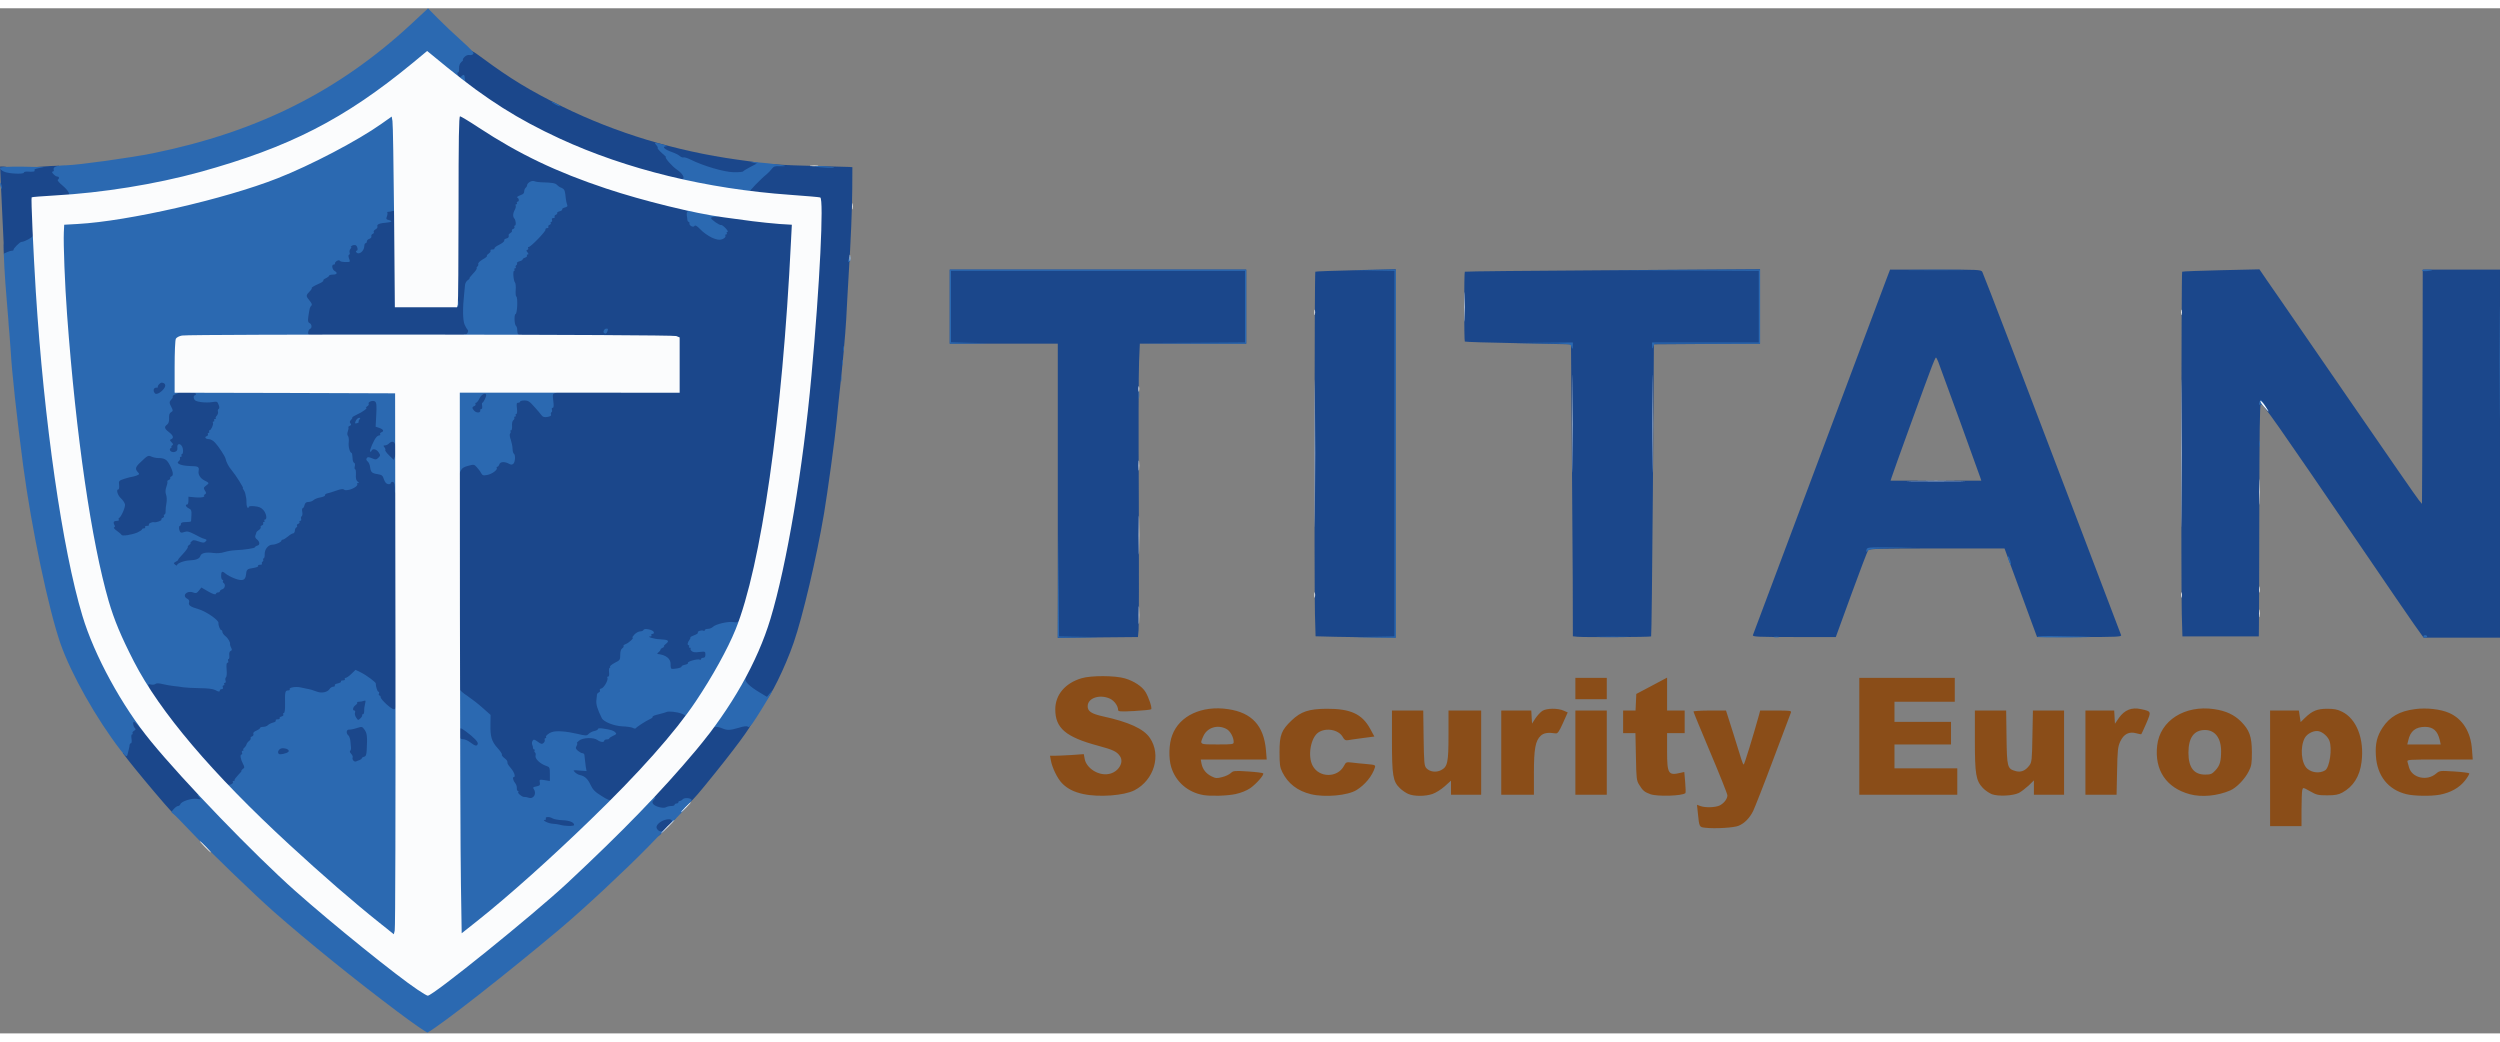 <svg class="img-fluid" xmlns="http://www.w3.org/2000/svg" width="600" height="250" viewBox="0 0 19900 8160"><rect x="0" y="0" width="19900" height="8160" fill="#808080" stroke="none"/><g style="transform:none" fill="#1B478B"><path d="M5210 6570c-25-25-26-80-2-107 38-44 172-60 172-21 0 12-130 148-142 148-4 0-17-9-28-20zM4405 6528c-95-18-100-20-103-58-1-19 2-41 6-48 13-20 88-27 108-11 9 7 47 16 85 20 83 7 99 19 99 70v39l-72-1c-40-1-95-6-123-11zM1310 6333c-105-121-233-276-287-345l-45-59 17-77c9-42 21-91 26-108s9-45 9-62c0-30 2-32 38-32 32 0 43 6 68 37 88 112 183 224 304 362 74 85 147 168 162 185 17 20 27 43 28 64v33l-49-2c-49-2-111 16-111 32 0 5-11 14-25 19s-28 17-31 25c-11 28-28 16-104-72zM5217 6390c-44-14-57-29-57-69 0-32 15-53 117-171 63-74 163-191 220-260 58-69 113-134 122-145 10-12 20-29 24-38 7-20 88-24 133-7 20 8 40 7 79-5 55-15 117-20 128-9 12 12-139 217-374 504-82 100-119 139-131 136-10-2-18 0-18 5s-7 9-15 9-15 5-15 10c0 6-7 10-15 10s-15 4-15 9c0 17-142 34-183 21zM4755 6300c-44-29-65-51-83-87-27-51-47-72-73-73-9 0-28-9-43-21-19-15-26-30-26-56v-36l48 5 47 5-3-39c-3-22-9-38-17-38-6 0-22-8-33-19-24-20-28-56-13-107 9-31 8-32-28-38-49-8-114-7-127 2-7 4-20 25-30 47-15 32-25 41-50 43-28 3-31 6-26 30 6 36 38 69 78 82l34 12v168h-40c-33 0-40 3-40 20 0 13-7 20-20 20-17 0-20 7-20 39 0 55-17 65-92 57-73-7-106-26-113-64-3-15-12-40-20-55-8-16-15-44-15-62 0-32-22-75-69-137-12-14-21-31-21-37s-15-28-32-47c-45-49-56-85-57-181l-1-81-62-57c-35-31-89-73-120-93l-57-37v-905c0-697 2-909 12-920 15-19 82-40 130-40 34 0 55 17 87 70 11 18 37 6 54-25 6-11 17-25 24-33 6-7 12-18 12-23s24-9 53-9h53l-7-47c-4-27-13-68-20-92-9-34-10-54-1-88 7-24 12-51 12-61s9-37 20-60c11-22 20-59 20-82 0-29 4-40 15-40 8 0 15-4 15-10s28-10 63-10c62 0 65 1 104 43 22 23 46 53 53 67l13 24 9-24c6-14 13-56 16-95l7-70 503-3 502-2v-380l-25-10c-13-5-292-10-643-12l-619-2-16-62c-20-72-22-145-6-161 8-8 8-40-1-120-23-203-23-201-3-248 10-25 26-48 37-51 31-10 56-37 56-60 0-28 10-54 20-54 14 0 130-121 130-136 0-8 4-14 8-14 5 0 17-17 28-37 10-21 27-46 37-57 9-11 17-23 17-28 0-4 7-8 15-8 9 0 18-7 21-15 4-8 12-15 20-15s14-10 14-24c0-36-17-76-33-76-7 0-20-9-30-20-14-17-29-20-95-20h-78l-18 45c-11 24-27 47-37 50-11 4-19 15-19 25s-9 39-20 64c-10 25-15 46-10 46 6 0 10 23 10 51 0 40-7 63-32 105-18 29-39 54-45 54-7 0-13 7-13 15s-16 22-36 31-38 23-41 31c-3 7-10 13-17 13-6 0-20 14-31 30-11 17-34 39-52 49-19 12-33 30-37 48-4 16-20 44-36 62-17 18-30 35-30 38s-7 11-15 17c-16 11-37 143-37 223 0 44 21 113 34 113 9 0 10 45 2 75-5 20-14 20-671 22l-665 2 1-142c1-78-1-161-5-185-5-36-2-49 21-81 14-22 41-45 58-52 18-7 41-22 53-33 11-12 30-28 42-36 15-10 22-25 22-49 0-47 41-83 91-79l36 3 12-57c13-63 29-75 89-66 27 4 52-11 52-31 0-5 7-11 15-15 8-3 15-12 15-21 0-8 5-15 10-15 6 0 10-7 10-15 0-9 7-18 15-21 8-4 15-15 15-25 0-12 10-21 33-27 27-7 33-14 41-49 10-44 27-53 97-53h29v770h450V830h42c36 0 61 13 177 89 324 212 621 355 1016 486 156 52 482 142 598 165l57 11v39c0 52 8 70 33 70 12 0 42 20 67 44 43 43 112 80 124 68 14-13 4-33-20-42-60-23-84-49-84-91v-39h71c39 0 117 7 173 15 158 23 356 45 410 45h49l-6 168c-30 756-125 1701-232 2291-56 310-91 464-156 674l-30 97h-62c-71 0-120 12-143 34-8 9-26 16-40 16-13 0-24 5-24 10 0 6-11 10-25 10s-25 4-25 9-9 13-20 16c-35 11-51 34-40 56 9 15 22 19 65 19h55v55c0 48-2 55-20 55-11 0-20 5-20 10 0 6-17 10-38 10-25 0-48 7-62 20-13 11-29 20-36 20s-14 5-16 11-36 14-75 16l-72 6-7-39c-8-45-29-74-55-74-50 0-66-45-33-95 16-24 15-25-4-25-39 0-72-22-72-47 0-16-6-23-18-23-20 0-52 29-52 47 0 13-43 53-58 53-7 0-12 6-12 14s-7 16-15 20c-10 4-15 20-15 50 0 40-3 45-35 60-39 19-55 42-55 81 0 34-39 125-54 125-6 0-20 18-30 40-18 38-19 42-3 76 9 19 17 41 17 49s18 27 41 42c32 21 57 28 120 33 74 5 82 4 122-22 23-15 50-34 59-42 10-9 39-21 65-27 27-7 53-16 60-21 15-12 137 0 181 18 27 11 32 18 32 45 0 26-19 56-94 149-108 132-286 332-420 468-109 110-125 114-221 52zm65-520c0-13-20-13-40 0-12 8-9 10 13 10 15 0 27-4 27-10z"/><path d="M1734 6158c-255-269-584-691-584-750 0-21-5-28-20-28-16 0-20-7-20-35 0-33 2-35 35-35 28 0 35 4 35 20 0 17 5 19 43 14 24-3 98 3 172 15 72 11 178 22 237 23l107 3 15-49c9-26 16-70 16-96 0-27 5-61 10-76 6-15 11-46 12-70 2-36-2-46-25-64-15-12-27-28-27-36s-3-14-7-14c-9 0-33-48-33-67 0-22-92-83-149-99-68-20-81-30-81-59 0-13-7-25-15-29-10-3-15-19-15-47 0-51 19-68 76-69 28 0 44-5 48-15 8-22 61-19 105 7 53 30 66 15 66-77v-70l34-3c22-2 40 3 55 16 57 52 91 54 103 5 8-34 13-38 51-46 23-4 42-12 42-18 0-5 6-9 14-9s19-14 25-31c13-37 15-70 3-53-4 6-27 14-52 18-99 16-200 27-287 32-76 5-93 9-98 23-7 23-47 41-89 41-39 0-96 18-96 31s-64 11-78-3c-26-26-13-66 37-116 26-26 56-65 66-85 9-20 21-37 26-37s9-4 9-9-18-7-40-4c-54 8-70-8-70-68 0-27 5-49 10-49 6 0 10-7 10-15 0-11 11-15 40-15 33 0 40-3 40-20 0-10-9-24-20-30-15-8-20-21-20-50 0-22 5-40 10-40 6 0 10-13 10-30v-30h120v-35c0-22-8-43-20-55s-20-33-20-55c0-35-1-35-43-35-23 0-56-4-72-9l-30-8 3 41c3 30-2 47-16 62-28 30-33 51-36 173-3 81-8 117-21 138-17 29-62 53-98 53-9 0-17 5-17 10 0 6-7 10-15 10s-15 5-15 10c0 6-7 10-15 10s-15 4-15 8c0 27-202 69-219 45-3-5-21-19-38-32-30-21-33-27-33-77 0-43 4-56 18-61 22-9 33-21 55-63l18-34-30-28c-33-31-36-49-25-145l7-52 56-17c31-9 62-18 69-20s12-19 12-40c0-29 7-43 34-68 71-64 55-61 194-40l42 6v-74c0-62-3-75-20-86-24-15-29-96-6-105 10-4 16-34 21-101 4-53 11-96 16-96s9-7 9-16c0-12-8-9-33 10-38 29-81 34-103 12-18-19-19-106-1-106 7 0 19-9 27-20 10-14 26-20 55-20 57 0 68 10 63 59-3 35-1 40 12 34 8-4 63-9 123-11l107-3v35c0 41 0 41 107 36 61-2 63-1 74 26 16 43 5 110-34 194l-34 75 24 19c29 22 90 114 105 159 6 18 28 55 48 82 75 101 120 194 120 251 0 19 7 22 51 26 72 7 99 38 99 112 0 45-6 62-33 103-31 46-32 52-21 84 7 19 13 28 13 22 1-7 13-13 27-13 24 0 63-15 74-29 3-3 14-12 25-19s32-20 46-29c31-20 89-139 89-182 0-17 4-31 9-31s12-11 15-25c5-20 13-25 36-25 17 0 30-4 30-10 0-5 19-15 43-22 23-6 46-18 50-25s16-13 25-13 41-9 71-21c30-11 71-19 90-18 58 3 61 1 61-38 0-41-31-178-47-209-17-31-25-167-13-220 18-83 29-100 73-120 46-21 67-37 67-53 0-6 5-11 10-11 6 0 10-7 10-15 0-32 96-49 119-21 8 9 12 48 10 107-2 92-2 93 25 102 22 7 26 14 26 45-1 38-19 72-39 72-6 0-11 5-11 10 0 15 19 12 36-5 21-21 100-20 108 1 3 9 6 46 6 84s-3 75-6 84c-8 21-62 21-91 1-21-14-24-14-43 5-11 11-29 20-40 20s-20 7-20 15c0 18 31 35 65 35 21 0 29 7 38 30 10 26 17 30 48 30 36 0 36 1 43 46 3 26 6 447 6 935v889h-45c-39 0-52-6-90-41-25-23-45-48-45-55 0-8-4-14-9-14s-13-15-16-32c-4-18-14-45-22-61-14-28-87-87-107-87-6 0-25 14-43 30-18 17-37 30-42 30-6 0-11 5-11 10 0 6-9 10-20 10s-23 7-26 15c-4 8-13 15-21 15s-23 10-33 23c-16 19-28 22-82 22-34-1-99-10-142-20-60-15-81-16-84-7-2 7-10 12-17 12-20 0-28 36-26 111 2 58-1 70-22 93-13 14-29 26-36 26-6 0-11 4-11 10 0 5-12 13-27 16-15 4-34 13-41 21-7 7-24 13-38 13-13 0-24 4-24 8 0 5-11 14-25 20s-25 16-25 22c0 5-21 40-46 77-34 52-44 74-39 93 14 62 17 110 6 110-6 0-11 7-11 15s-4 15-10 15c-5 0-22 19-37 43-36 55-51 66-89 67-25 0-42-12-90-62z"/><path d="M2783 6018c-19-26-35-97-29-130 4-21 0-43-9-62-8-15-15-48-15-72 0-39 3-44 23-44 12 0 32-3 44-6 21-6 21-8 7-30-9-13-18-49-20-81-6-79 12-101 95-109l61-7-1 44c-1 77-15 139-35 154-16 12-17 14-3 15 42 0 63 86 53 211-5 61-11 82-23 87-9 3-18 8-21 11-14 17-54 31-84 31-18 0-38-6-43-12zM2187 5963c-9-8-9-50-1-80 6-20 13-23 59-23 76 0 85 5 85 51 0 33-4 41-26 49-29 11-107 13-117 3zM3715 5875c-16-14-42-25-57-25h-28v-150h37c37 0 76 23 141 83 31 30 40 64 26 101-10 26-83 20-119-9zM6014 5474c-123-74-139-114-86-215 133-258 216-520 306-969 133-663 244-1701 272-2545 6-171 5-205-7-209-8-3-111-12-229-20-362-27-340-23-340-60 0-25 12-43 63-91 34-33 71-68 82-77s26-24 34-34c12-14 25-16 90-10 42 4 180 9 306 12 127 3 241 6 255 7l25 2-1 175c-2 174-10 386-29 690-3 47-7 126-10 175-3 50-7 126-9 170-6 113-31 391-56 610-5 50-15 139-20 199-12 130-73 574-101 740-59 348-169 817-241 1025-67 196-198 461-227 461-10 0-44-16-77-36zM8420 3841V2670h-860v-590h2360v590h-847l-6 143c-4 78-5 579-2 1112 2 534 1 995-2 1025l-5 55-319 3-319 4V3841zM10624 5003l-152-4-5-177c-6-226-4-2719 3-2725 3-3 148-8 323-12l317-8v2933l-167-2c-93-1-236-4-319-5zM12558 5003l-38-4-1-457c-1-251-5-774-8-1162l-6-705-420-9c-231-4-422-10-425-13s-5-128-5-278 2-276 5-278c3-3 533-8 1178-12l1172-8v593l-422 2-423 3-8 1160c-5 638-11 1162-14 1165-6 6-531 8-585 3zM13953 4990c4-12 980-2615 1066-2842l26-68h362c338 0 363 1 372 18 12 22 348 901 776 2027 178 468 326 857 329 865 5 13-35 15-331 15h-338l-48-130c-26-71-84-230-129-352l-82-223h-537c-451 0-538 2-548 14-7 8-67 167-135 353l-123 338h-332c-290 0-331-2-328-15zm1811-1252c-7-24-314-869-336-925-7-18-15-33-18-33s-18 33-33 73c-31 78-310 847-321 885l-7 22h722l-7-22zM19212 4898c-43-62-216-313-382-558-731-1072-816-1193-834-1187-8 3-11 223-12 853-1 467-2 882-3 922l-1 72h-608l-5-177c-6-227-4-2720 3-2726 3-3 142-8 310-12l305-7 60 88c33 48 84 122 113 163 29 42 282 409 562 816s520 754 534 770l25 30 2-355c1-195 2-615 3-932l1-578h615v2930h-608l-80-112zM3746 3234c-18-17-22-94-6-94 6 0 10-7 10-15s5-15 10-15c6 0 18-16 27-35 16-33 20-35 66-35h49l-5 48c-2 26-10 63-17 82s-17 45-21 58c-7 18-16 22-53 22-27 0-51-6-60-16zM29 1928c-1-29-1-56 0-60 0-4-4-99-10-210-5-112-12-247-14-300l-4-98h28c15 0 32 5 38 11 9 9 43 9 135 0 68-6 156-13 196-15l72-3v28c0 19 5 29 15 29 9 0 15 9 15 24 0 16 14 36 40 59 36 31 40 39 40 80v47h-82c-46 0-114 3-151 7l-68 6 7 161 7 161-42 18c-23 9-45 17-51 17-11 0-60 47-60 58 0 8-71 32-95 32-11 0-15-13-16-52zM5215 1348c-430-111-868-294-1215-506-151-92-330-225-330-244 0-12-7-18-24-18-16 0-27-7-31-20-3-11-15-20-26-20-15 0-19-7-19-35 0-31 3-35 25-35 20 0 25-5 25-25 0-14 5-31 10-38 6-7 19-24 30-38 12-17 33-28 56-32 33-6 44 0 128 62 219 162 377 258 635 385 426 209 901 353 1391 421 186 25 180 24 180 45 0 13-16 28-49 45-27 13-52 29-56 35-3 5-45 10-95 10-76 0-104-5-210-41-68-22-140-49-161-60-21-10-48-19-60-19s-31-7-41-17c-10-9-20-14-23-11-7 6 21 32 73 68 40 29 42 33 42 80v50l-52-1c-29-1-120-19-203-41z"/></g><g style="transform:none" fill="#8A4D18"><path d="M13573 6523c-47-5-47-6-58-116l-7-67 26 10c40 15 123 12 156-5 34-18 60-52 60-80 0-11-61-164-135-339-74-176-135-323-135-328 0-4 58-8 130-8h129l55 173c30 94 60 191 67 215 7 23 15 42 19 42 5 0 73-219 122-396l9-34h126c115 0 125 1 118 18-3 9-67 179-142 377-74 198-146 380-158 405-28 56-68 97-115 117-36 16-186 25-267 16zM18070 6050v-460h229l7 46 7 46 36-35c57-55 97-71 176-71 53 0 82 5 117 23 116 56 179 217 156 400-14 115-66 197-153 244-31 17-58 22-120 22-72 0-86-3-136-32-57-32-57-32-63-10-3 12-6 82-6 155v132h-250v-460zm438 16c36-22 58-174 34-236-13-33-51-67-83-75-38-10-95 18-114 55-38 74-27 201 21 243 38 33 100 39 142 13zM8624 6255c-76-16-130-44-171-87-36-37-78-124-88-180l-7-38h38c22 0 82-3 135-6l96-7 7 38c14 75 111 136 192 120 74-13 123-90 90-140-25-38-53-52-176-85-257-69-340-140-340-289 0-116 78-209 209-248 78-23 266-22 345 1 72 21 137 64 164 108 27 45 55 130 45 138-4 4-65 10-135 14-112 6-128 4-128-9 0-31-30-73-64-89-81-38-178-6-178 59-1 41 30 61 120 81 206 45 326 99 375 172 93 136 34 336-123 417-82 42-282 57-406 30zM9580 6263c-124-21-221-105-257-222-22-72-19-185 8-255 58-155 236-238 445-207 189 28 284 131 301 327l6 74h-525l6 33c9 45 36 79 80 101 32 16 43 17 84 6 26-6 57-21 69-32 20-19 29-20 137-13 64 4 118 11 121 15 8 13-54 83-103 118-30 20-72 37-117 47-65 14-197 18-255 8zm240-423c0-38-28-89-59-104-69-36-151-11-182 57-31 69-33 67 111 67 124 0 130-1 130-20zM10435 6256c-107-26-183-85-228-176-19-39-22-61-22-160 0-136 15-174 97-252 74-70 136-91 278-92 190-1 282 41 347 160l33 61-92 12c-51 7-104 14-118 17-20 3-29-2-42-26-33-58-132-76-193-36-62 41-88 189-46 266 51 96 197 97 248 2 17-32 20-33 63-28 25 3 78 9 118 12 68 6 72 8 66 28-21 67-78 137-146 179-71 44-252 60-363 33zM11210 6254c-19-8-50-29-68-47-54-53-62-98-62-374v-243h249l3 219c3 198 5 221 22 240 27 29 77 36 116 16 53-27 60-60 60-280v-195h260v670h-240v-112l-50 45c-28 25-71 52-97 61-58 20-147 20-193 0zM13137 6256c-47-17-61-29-89-75-21-33-23-49-26-223l-4-188h-98v-180h99l3-66 3-66 123-65 122-65v262h140v180h-140v143c0 181 10 196 106 173l31-7 7 81c4 45 5 84 2 87-22 23-223 29-279 9zM15855 6256c-22-9-54-31-72-50-55-59-63-110-63-378v-238h249l3 213c3 237 7 250 69 268 44 14 81-1 113-44 19-26 21-44 24-233l4-204h248v670h-240v-114l-42 41c-24 22-59 49-78 59-47 23-163 29-215 10zM17430 6256c-187-51-281-192-259-387 22-199 220-325 455-290 93 14 157 44 212 98 68 69 86 119 87 243 0 93-3 111-25 154-32 63-97 130-147 152-102 44-229 56-323 30zm205-190c35-38 45-71 45-153 0-104-49-168-128-168-88 0-132 61-132 181 0 117 43 174 133 174 44 0 54-4 82-34zM19155 6256c-146-36-234-147-243-308-6-94 9-155 54-223 56-85 134-130 255-146 93-13 205 0 274 30 107 47 173 152 182 292l6 79h-262c-258 0-262 0-257 20 3 11 9 30 12 43 23 83 142 111 214 50 30-25 32-25 145-18 64 4 118 11 120 15 3 5-13 31-34 58-45 57-115 96-200 112-71 13-204 11-266-4zm266-429c-17-75-53-107-118-107-75 0-117 34-133 107l-8 33h266l-7-33zM11950 5925v-335h239l3 52 3 52 27-42c16-23 40-49 55-59 33-22 124-23 170-2l32 14-38 85c-30 67-42 84-57 82-61-9-96-4-120 19-42 39-54 104-54 296v173h-260v-335zM12540 5925v-335h250v670h-250v-335zM14800 5795v-465h760v190h-480v160h450v180h-450v190h500v210h-780v-465zM16600 5925v-335h229l3 53 3 52 32-47c45-63 102-86 176-69 83 18 82 17 42 112-20 46-38 85-40 87s-20-1-40-7c-58-16-100 6-128 66-19 42-22 70-25 236l-4 187h-248v-335zM12540 5415v-85h250v170h-250v-85z"/></g><g style="transform:none" fill="#2B69B1"><path d="M3164 7987c-344-258-712-556-984-795-149-131-531-500-659-636-68-72-132-137-142-144-18-12-18-14 3-37 12-14 28-25 35-25 8 0 16-7 19-15 9-23 89-48 130-42 36 6 36 6 18-15-19-21-19-21 16-14 28 5 89 61 340 309 168 167 366 357 440 423 285 253 813 680 963 779 53 35 60 37 82 25 74-40 796-624 995-805 47-43 232-221 412-396 292-286 330-319 359-319 31 0 32 0 14 20-14 16-15 22-5 35 18 21 79 36 101 25 10-6 29-10 43-10s26-4 26-10c0-5 7-10 15-10s15-4 15-10c0-5 5-10 11-10s17-6 24-14c14-14 61-11 71 5 3 5-30 46-72 92-76 81-114 119-94 95 24-28-4-42-52-26-40 14-69 44-61 64 9 23 38 35 54 21 8-6-47 51-121 127-183 187-511 493-700 652-427 359-939 760-1056 827-6 3-114-71-240-166z"/><path d="M2989 7309c-295-237-620-526-991-883-182-174-198-192-198-224 0-26 3-32 13-24 13 11 52-9 40-21-3-4 0-7 7-7s11-3 7-6c-3-3 10-21 28-40 19-19 31-34 27-34s1-6 10-14c16-11 16-15 2-42-19-35-25-74-12-74 6 0 8-7 4-15-3-8 0-15 6-15s8-3 5-7c-4-3 0-11 8-17 7-6 15-18 17-26s11-21 21-28c9-7 15-17 12-22-3-4 2-11 11-14s14-12 11-20c-4-9 5-19 24-26 16-7 29-16 29-21s11-9 24-9c14 0 31-6 38-13 7-8 26-17 41-21 15-3 25-11 22-16-3-6 3-10 15-10s19-4 16-9 4-11 15-14c12-3 18-10 14-16-3-6-1-11 4-11 7 0 11-27 10-72-2-96 1-108 23-108 11 0 17-4 14-9-9-14 49-24 87-15 17 4 39 8 47 10 26 4 54 12 84 24 37 14 83 4 99-21 6-10 20-19 30-19s15-5 12-10c-4-6 7-13 24-16 17-4 28-10 25-15s4-9 16-9 18-4 15-10c-3-5-1-10 6-10s28-14 46-32l33-32 43 21c43 21 118 77 118 87-1 22 13 66 21 66 6 0 8 7 4 15-3 8-1 15 4 15 6 0 10 6 10 14 0 18 85 96 105 96 8 0 15-7 15-15s7-15 15-15c13 0 15 106 15 894 0 491-3 908-6 925-6 27-11 31-39 31-25 0-55-19-146-91zm-126-1325c9-4 17-10 17-14s8-10 18-12c15-4 19-16 21-54 6-110 3-135-20-165-16-22-19-22-60-9-24 8-52 13-61 12-21-2-25 30-5 46 7 6 14 26 16 44 1 18 4 42 5 53s-2 23-7 26-1 14 8 23 15 23 12 30c-7 16 13 38 28 31 5-3 18-8 28-11zm-568-65c13-13-11-29-46-29-26 0-46 30-30 45 8 9 63-3 76-16zm588-291c-2-5 0-8 6-8s10-12 10-27c-1-16 3-41 7-57 6-25 5-28-10-23-10 4-27 7-38 7-12 0-18 3-15 7 4 3-2 12-13 20-21 15-27 43-9 43 6 0 8 7 5 16-4 9 0 27 9 40 15 23 16 23 34 6 10-9 16-20 14-24zM3637 6888c-11-845-10-1095 8-1102 10-3 15 1 15 13 0 13 7 19 25 19 14 0 40 11 59 26 39 29 52 32 59 12 6-14-31-53-94-99-43-32-49-33-49-7 0 13-5 18-15 14-13-5-15-35-15-180 0-148 2-174 15-174 8 0 15 6 16 13 0 6 26 29 57 49 31 21 86 63 122 95l65 58-1 75c-2 98 9 136 57 189 21 23 37 47 34 51-3 5 5 17 18 27 23 18 27 24 27 43 0 5 13 24 29 42 26 31 37 68 20 68-11 0-4 29 12 48 8 9 14 27 13 40-1 12 3 22 8 22s7 4 3 10c-6 10 37 42 51 38 5-1 19 2 32 6 41 14 67-35 39-72-7-9-1-14 23-18 27-6 31-10 27-31-4-24-3-25 38-19l42 7v-55c0-53-1-56-31-66-47-16-89-57-83-80 3-11 1-23-4-26s-7-10-4-15c4-5 2-9-3-9s-9-6-9-12c0-7-3-20-7-28-3-8-2-22 4-30 8-12 14-11 40 8 25 19 34 21 46 11 8-7 13-18 10-26-3-7 0-13 6-13s9-3 5-6c-8-9 16-32 45-42 34-13 115-7 201 13 71 17 77 17 93 1 9-9 29-20 45-23s29-10 29-16 15-7 38-4c65 10 86 16 100 31 12 12 9 15-17 27-17 8-31 17-31 21 0 5-9 8-20 8s-20 5-20 10c0 15-32 12-54-5-30-23-118-20-147 5-13 10-20 19-16 20 4 0 3 9-3 21-10 17-8 24 11 40 12 10 28 19 36 19 7 0 14 6 15 13 0 6 2 23 4 37 1 14 4 40 7 59l6 33-55-4c-54-5-55-4-37 14 11 10 28 20 40 22 38 8 61 29 84 78 18 38 35 56 87 88 50 32 67 38 78 29s14-6 14 18c0 26-28 57-202 225-277 265-620 570-841 746-104 83-134 102-161 102h-33l-6-502zm933-387c0-21-37-36-92-38-33-1-69-8-81-15-23-15-61-13-52 3 4 5 0 9-7 9-30 1 28 30 61 31 20 1 47 5 61 9 35 11 110 12 110 1zM958 5903c-191-248-391-602-476-844-96-276-230-914-297-1414-52-396-90-741-100-920-2-33-7-94-10-135-4-41-8-93-9-115-2-22-8-98-14-170-6-71-14-180-17-241l-5-111 25-11c14-7 32-12 40-12s14-3 13-8c-3-9 50-62 62-62 22 0 90-36 90-47 0-7 6-13 14-13 15 0 18 29 41 415 61 1017 211 2062 371 2591 73 244 208 517 388 786 42 61 56 92 56 118v35l-28-32c-15-18-31-33-35-33-12 0-8 35 6 49 10 10 8 14-6 22-9 6-15 14-12 20 4 5 2 9-4 9s-7 15-4 35 1 35-4 35-10 6-11 13c0 6-3 23-7 37-3 14-7 30-9 37-5 27-15 21-58-34zM5630 5757c0-26 4-37 15-37 8 0 15-7 15-15s35-68 78-132c42-65 95-148 117-185 30-50 46-68 62-68 15 0 20 5 17 18-6 22 33 60 111 107l60 36 23-28c22-26 23-27 11-3-18 36-118 199-149 242-19 25-30 34-37 27s-31-5-75 9c-69 20-88 21-131 3-40-16-67-14-74 7-4 9-15 26-25 36-18 19-18 19-18-17zM5037 5728c-10-5-47-11-82-12-67-3-151-36-165-66-35-71-46-109-43-140 2-19 4-40 5-47s8-15 15-17c8-3 11-11 8-17-4-6 2-13 13-15 21-6 56-69 47-85-4-5-1-9 6-9s10-13 7-35c-2-19 0-35 5-35 4 0 6-4 3-9-3-4 14-18 38-31 41-20 43-24 43-62 0-27 5-45 16-53 9-6 14-15 10-18-3-4 5-11 18-16 25-9 69-51 54-51-5 0 2-11 15-25s34-25 46-25 24-5 26-11c6-17 75-2 82 16 3 9-1 15-10 15-8 0-12 5-9 10 3 6 0 10-7 10-38 1 30 22 77 23 66 3 77 12 45 37-14 11-20 20-15 20 6 1 2 5-8 9s-19 11-19 16c-1 6-8 15-17 22s-11 13-6 13c66 7 104 37 103 81-1 16 2 32 5 35 8 9 88-6 82-16-2-4 9-10 26-14 17-3 28-10 25-15-7-11 79-35 93-26 6 3 11 1 11-4 0-6 8-11 18-11 12 0 17-8 17-26 0-25-2-25-48-20-34 5-52 2-62-8-8-7-11-16-8-20 4-3 1-6-6-6s-9-4-6-10c3-5 2-10-4-10-12 0-8-24 7-42 6-8 10-17 7-20-2-2 11-10 30-17 20-7 33-16 30-21-7-11 31-23 45-15 5 3 10 1 10-4 0-6 11-11 24-11 14 0 32-7 41-16 22-22 122-45 163-38 25 5 37 2 48-12 14-17 15-14 11 37-6 90-162 391-334 644-57 84-73 101-97 103-26 3-28 2-17-12 12-14 9-18-20-30-37-15-108-23-124-14-6 3-34 11-62 18-29 6-51 15-48 20 2 4-8 13-23 19-29 13-104 61-112 73-3 3-13 2-23-4z"/><path d="M1711 5426c-15-8-61-14-120-14-53-1-113-4-133-7-21-4-54-8-75-10s-60-9-86-15c-33-8-52-9-60-1-7 5-24 7-36 4-22-6-23-4-17 20 5 23 3 27-17 27-26 0-37-18-147-231-90-178-143-307-185-450-137-472-260-1319-330-2274-18-247-33-623-27-716l4-66 106-6c218-12 641-86 957-167 417-107 632-184 960-344 223-109 368-191 503-287 55-39 92-59 112-59 27 0 29 2 34 52 3 29 8 211 12 404 5 316 4 352-10 357-12 5-16 1-16-14s-5-19-16-15c-9 3-23 6-31 6-9 0-14 3-10 6 3 3 2 17-3 30-8 21-6 25 16 30 31 8 23 17-17 20-55 4-81 14-75 29 3 9-3 19-15 25-11 6-17 15-14 21 4 5 0 12-9 15-8 3-12 12-10 19 3 7-4 16-15 20-12 3-21 13-21 21s-4 14-10 14c-5 0-10 10-10 23-1 42-47 76-65 47-3-5-2-10 3-10 14 0 9-33-5-43-7-4-21-3-30 2-10 6-14 11-9 11s3 7-4 15-10 21-7 29 1 16-4 18c-7 2-7 13 0 31 10 27 10 27-29 27-21 0-42-4-45-10-4-6-13-5-25 2-10 7-16 16-14 20 3 4-2 8-10 8-19 0-12 41 9 52 25 14 17 28-15 28-16 0-30 4-30 8 0 5-12 14-26 21-15 6-24 15-20 19 4 3-16 17-45 29-29 13-50 26-47 29s-5 16-18 29c-30 30-30 36 1 73 18 22 21 32 13 40-12 12-13 16-24 89-4 34-2 44 10 49 18 7 22 40 4 46-6 2-13 14-15 26-2 16 2 22 17 22 13 0 18 5 14 15-5 12-79 15-521 17-496 3-515 4-529 22-11 15-14 60-14 198 0 112 4 178 10 178 24 0 7 27-25 39-19 7-33 16-30 21s-2 15-10 23c-19 19-19 28 0 63 13 26 13 30-3 39-13 7-17 21-16 48 1 24-4 42-15 50-26 19-23 33 14 61 35 27 41 47 16 57-11 4-10 9 4 23 15 15 16 19 4 27-8 5-9 9-4 9 6 0 4 4-4 9-24 15 4 42 32 32 16-6 21-15 19-35-4-31 22-36 37-8 12 22 10 62-2 62-4 0-5 5-2 10 3 6 1 10-5 10-7 0-10 6-7 13 2 6-3 17-11 23-25 18 20 36 94 38 63 1 71 6 65 40-5 26 13 57 42 72 44 23 45 23 18 43-21 16-22 20-10 40 12 18 12 23-1 31-8 5-10 10-5 10 6 0 3 4-4 9-8 5-39 7-68 4l-53-5v31c0 17-4 31-10 31-19 0-10 20 13 31 19 9 23 17 21 52-1 23-2 45-3 50 0 4-19 7-41 7-29 0-40 4-40 15 0 8-4 15-8 15-10 0-9 30 1 47 6 9 15 9 34 2 22-8 37-5 85 20 32 17 60 31 63 31s11 3 20 6c12 5 12 8 1 19s-20 11-55-1c-37-13-44-13-57 1-9 8-12 15-7 15 4 0 0 5-10 11-9 6-15 14-12 18 2 5-15 29-39 55-24 25-41 46-38 46 4 1-3 6-16 14-21 11-22 14-8 25 9 8 16 9 16 3 0-14 58-36 100-37 50-2 78-13 85-35 7-24 44-32 104-24 30 4 63 1 87-7 22-7 62-14 89-15 73-3 155-16 155-24 0-4 9-10 20-13 22-6 18-33-9-53-8-6-12-18-8-28 4-9 7-20 8-24s10-13 21-20c10-7 16-17 13-22-3-4 2-11 11-14 8-3 12-10 9-16-3-5-1-10 5-10s8-4 5-10c-3-5-1-10 4-10 20 0 11-51-13-76-16-19-36-27-70-30-29-3-46 0-46 6s-4 9-9 6c-4-3-9-20-9-38s-1-35-2-38-3-16-6-29c-2-14-9-30-15-38-6-7-9-13-5-13 8 0-58-105-91-144-23-27-43-65-48-92-4-18-56-98-83-126-14-16-36-28-48-28-28 0-40-16-18-24 8-3 12-10 9-16-3-5-1-10 5-10s8-4 5-10c-3-5-2-10 3-10 12 0 34-49 27-61-4-5-1-9 5-9s8-4 5-10-1-10 6-10 10-3 6-6c-3-4 1-13 9-21 8-9 12-23 9-31s-1-18 5-22c8-5 8-15 0-34-9-26-13-27-50-21-22 4-63 4-90 0-38-5-51-12-56-28-4-12-2-23 5-25 21-7 11-22-15-22-23 0-24-2-10-15 13-13 115-15 833-13l818 3 3 233c2 194 0 232-12 232-7 0-17-11-20-25-7-28-27-32-50-10-8 8-22 15-32 15-14 0-14 3-4 15 7 9 10 18 7 22-4 3 10 22 30 42l37 36 10-27c5-16 16-28 23-28 10 0 13 35 13 160 0 150-1 160-19 160-10 0-19-6-18-12 2-52-4-78-18-78-8 0-15 5-15 11s-10 9-21 7c-14-2-25-15-33-38-9-30-17-36-49-41-47-7-56-16-61-57-2-18-11-38-20-45-10-8-13-17-7-25 7-11 14-11 41 0 30 13 36 12 52-4 17-17 17-20 2-43-17-26-49-33-57-12-2 6-7 9-11 6-7-7 31-96 51-116 6-7 17-13 23-13s9-4 6-9 1-11 9-15c24-9 18-23-15-35l-30-10 5-94c4-75 2-97-9-106-17-14-61 3-51 19 3 5-3 13-12 19-10 6-14 11-9 11 18 0-28 35-72 54-23 11-40 21-38 24 3 2-2 11-10 19-11 11-12 19-4 28s6 14-6 19c-9 4-14 9-11 12s1 17-4 31c-6 17-6 30 1 38 6 7 8 29 6 49-5 34 9 86 23 86 3 0 6 17 7 37 0 20 6 39 12 41 7 2 10 13 6 28-3 13-2 24 3 24s7 19 6 43c-2 30 2 46 14 55s13 12 3 12c-7 0-11 3-7 6 10 11-21 35-59 46-25 6-40 6-47-1-6-6-26-4-61 9-28 10-60 20-71 22s-19 9-18 15-15 13-37 17c-21 3-45 13-54 21-8 8-26 15-40 15-19 0-27 7-32 25-3 14-10 25-15 25s-6 13-3 29 1 32-5 35c-5 4-8 13-4 21 3 8 0 15-7 15-6 0-9 4-6 9s-1 12-10 15c-8 3-13 10-10 15 4 5 1 11-4 13-6 2-12 13-13 26 0 12-7 22-13 22-7 0-26 11-42 25-17 14-35 25-41 25s-11 4-11 8c0 12-46 32-71 32-33 0-63 36-62 75 1 19-3 35-9 35-5 0-7 4-3 9 3 5 1 12-5 16s-8 11-5 16c4 5-3 9-15 9s-19 4-15 9c3 6-15 13-41 17-47 7-52 11-56 54-5 44-28 52-88 30-29-11-63-29-75-40s-25-17-28-13c-11 10-8 63 4 63 5 0 8 4 4 9-3 5-1 12 5 16 17 11 11 43-10 50-11 3-20 11-20 16s-6 9-14 9-16 5-18 12c-3 8-23 2-60-19l-55-32-20 25c-17 21-24 23-47 14-49-18-90 27-46 50 14 7 19 17 15 29-7 24 9 35 77 55 58 17 160 87 157 109-2 19 13 57 22 57 5 0 9 6 9 14s10 23 23 33c23 18 42 51 38 66 0 4 3 17 9 28 8 15 7 21-4 25-9 4-13 16-11 35 2 16 0 29-5 29s-7 7-4 15c4 8 1 15-5 15-8 0-10 18-7 55 3 30 0 57-5 61-5 3-7 14-4 25 4 11 2 19-5 19-6 0-8 5-5 10 3 6 1 10-5 10-7 0-10 7-6 15 3 9 0 15-9 15-8 0-15 5-15 10 0 13-10 12-39-4zm-618-1253c20-9 37-20 37-25 0-4 7-8 16-8 8 0 12-4 9-10-3-5 3-10 15-10s19-4 15-9c-5-9 25-24 41-20 17 4 64-13 59-21-3-4 2-11 11-14 8-3 12-10 9-16-3-5-2-10 4-10s10-12 9-27c0-16 3-45 7-65s3-50-3-66c-7-20-6-39 3-65 7-20 10-39 7-41-3-3 3-8 12-12 9-3 14-10 11-14s2-11 10-14c19-7 12-44-18-98-20-37-40-48-89-48-15 0-38-5-52-11-26-12-30-11-89 46-39 36-43 52-21 76 16 17 15 19-10 29-15 5-32 10-37 10-6 0-32 7-58 15-45 15-47 17-43 50 2 20 0 35-6 35-20 0-5 49 22 72 14 13 28 34 31 47 4 22-31 102-48 109-4 2-5 8-1 13 3 5-3 9-14 9-26 0-33 10-22 31 7 12 6 19-2 21-6 2 4 15 23 28s35 28 37 32c5 11 80 0 125-19zm218-1155c11-20 0-37-24-38-13 0-37 27-30 34 4 3-3 6-14 6-22 0-27 27-9 46 13 14 59-15 77-48zM8422 4598l3-413 2 407 3 408 168 3 167 3-172 2-173 2 2-412zM10933 5003l167-3V2090l-167-3-168-3 173-2 172-2v2930l-172-2-173-2 168-3zM12733 5003c59-2 154-2 210 0 56 1 8 3-108 3-115 0-161-2-102-3zM14123 5003c9-2 25-2 35 0 9 3 1 5-18 5s-27-2-17-5zM16217 5003c-3-5 70-7 161-5 315 4 347 8 95 10-138 1-254-1-256-5zM19290 5000c0-5 7-10 15-10s15 5 15 10c0 6-7 10-15 10s-15-4-15-10zM15991 4399c-13-39-14-46-2-33 9 10 24 64 17 64-2 0-9-14-15-31zM14857 4311c5-21 10-21 202-19l196 3-184 2c-151 3-188 6-202 19-16 15-17 14-12-5zM3829 3699c-6-13-22-33-34-46-20-23-24-23-68-11-36 9-50 19-60 40-6 15-18 28-24 28-10 0-13-74-13-340v-340h405c338 0 405 2 405 14 0 7-10 16-21 19-20 5-21 10-15 61 5 40 4 56-4 56-7 0-10 7-7 15 4 8 2 17-3 20s-7 12-4 19c4 9-6 15-28 19-25 4-37 1-48-14-8-11-34-42-58-68-36-41-48-49-77-49-19 0-35 4-35 9s-7 9-15 9c-13 0-15 9-10 45 3 28 1 45-6 45-5 0-7 5-4 10 3 6 1 10-5 10s-9 4-6 9 0 14-8 20-12 26-10 46c1 20-2 35-8 35s-8 3-5 7c4 3 3 11-2 17-6 7-4 27 5 51 7 22 14 54 14 72 0 17 5 35 10 38 14 9 12 64-3 80-10 9-18 10-33 2-35-20-72-19-79 3-4 11-11 20-16 20-6 0-8 4-5 9 9 14-37 49-76 56-31 6-38 4-49-16zm-6-497c-2-7 2-12 8-12 7 0 9-10 7-25-3-14-2-25 2-25 7 0 30-45 30-60 0-25-38-7-53 25-9 19-22 35-27 35-6 0-8 5-5 10 3 6-1 13-9 16-20 8-20 18 0 39 18 18 50 16 47-3zM19895 2815c0-396 1-557 2-357 2 200 2 524 0 720-1 196-2 33-2-363zM17983 3465c0-22 2-30 4-17 2 12 2 30 0 40-3 9-5-1-4-23z"/><path d="M2832 3284c6-13 18-24 26-24 11 0 12 3 3 13-6 8-8 16-6 19 3 3-3 8-14 11-17 4-18 2-9-19zM18030 3179c-13-17-28-28-36-25-15 6-16 1-5-28 6-16 12-11 39 32 35 57 36 70 2 21zM9063 3075c0-27 2-38 4-22 2 15 2 37 0 50-2 12-4 0-4-28zM6693 2945c0-22 2-30 4-17 2 12 2 30 0 40-3 9-5-1-4-23zM6702 2820c0-19 2-27 5-17 2 9 2 25 0 35-3 9-5 1-5-18zM6712 2710c0-19 2-27 5-17 2 9 2 25 0 35-3 9-5 1-5-18zM12507 2690c-5-19-15-20-229-23l-223-2 233-3 232-2v25c0 30-6 32-13 5zM13151 2688l-1-28h850v-570l-627-3-628-2 633-3 632-2v590h-841l-9 23c-8 21-9 21-9-5zM7560 2375v-295h2360v590l-422-2-423-3 418-2 417-3v-570H7570v569l148 4 147 3-152 2-153 2v-295zM3690 2610c0-12 5-17 14-14 13 5 31-32 17-38-3-2-13-19-22-38-16-35-17-132-4-250 3-25 6-56 7-70 2-14 12-30 23-37s16-12 12-13c-4 0 8-16 27-36 20-20 33-40 31-45-3-4 0-11 6-14 5-4 8-13 6-20-3-7 12-22 34-35 22-12 38-25 35-28s3-12 14-19c11-8 18-19 15-24-4-5 3-9 15-9s19-4 16-8c-3-5 15-19 40-31 24-12 41-27 38-32-3-6 3-13 15-16 19-5 23-10 20-30 0-3 6-10 15-15s14-13 11-18c-3-4 2-11 11-14 8-3 12-10 9-16-3-5-2-10 3-10 12 0 9-42-4-57-13-14-12-41 5-71 6-12 9-27 6-32-3-6-1-10 5-10s8-4 5-10c-3-5-1-10 4-10 15 0 14-27-1-33-7-3 2-10 20-17 31-12 34-15 36-42 1-7 6-16 11-20 6-4 10-11 10-16 0-21 35-43 57-36 13 5 37 9 53 9 96 3 115 6 131 23 10 9 20 17 23 17s13 5 21 10c15 10 18 21 24 80 2 17 6 38 10 47 6 13 2 19-18 24-14 3-23 10-21 15 3 5-6 11-20 15-13 3-23 10-20 14s-2 11-11 14c-8 3-12 10-9 16 3 5-1 10-10 10-11 0-15 5-11 15 3 8 1 15-5 15s-8 4-5 9-1 12-10 15c-8 3-12 10-9 16 3 5-1 10-10 10s-15 6-13 13c3 13-117 137-133 137-6 0-8 4-5 9 4 5 0 11-6 14-10 3-10 7 1 20 9 12 10 17 2 17-7 0-10 4-6 9 3 5-4 12-15 16-11 3-20 10-20 15 0 4-11 11-25 14-14 4-23 11-20 16s1 11-5 15-8 11-5 16c4 5 1 9-5 9s-8 5-5 10c3 6 2 10-3 10-11 0-5 80 8 94 5 7 7 33 5 59-2 25 0 49 5 52 13 8 8 134-6 139-13 5-10 85 4 96 4 3 7 11 8 18 1 6 2 21 3 32 0 11 8 20 16 20s15 7 15 15c0 13-32 15-230 15-222 0-230-1-230-20zM4775 2610c-4-6 12-10 39-10 25 0 46 5 46 10 0 6-18 10-39 10-22 0-43-4-46-10zM4807 2584c-9-10 4-34 19-34 16 0 16 2 8 24-6 17-16 20-27 10zM3610 2350c0-23 4-30 20-30s20 7 20 30-4 30-20 30-20-7-20-30zM19280 2088c0-5 18-8 40-8s40 2 40 4-18 6-40 8-40 0-40-4zM15228 2083c100-2 264-2 365 0 100 1 18 2-183 2s-283-1-182-2zM6751 2013c0-5 4-17 9-28 8-18 9-17 9 8 1 15-3 27-9 27-5 0-10-3-9-7zM5665 1825c-27-13-68-41-89-64-28-29-42-37-48-28-9 15-45-4-40-22 1-6-2-11-6-11-5 0-9-6-10-12 0-7-3-25-5-40-2-16 0-28 7-28 6-1-2-7-19-14l-30-13 24-8c15-4 71 2 148 16 101 20 123 27 123 42 0 12-8 17-30 17-16 0-30 4-30 10 0 12 71 61 80 55 4-2 20 9 35 25 16 17 23 30 16 30s-9 5-6 10c3 6 1 10-5 10s-9 4-6 9 0 13-7 19c-25 20-54 19-102-3zM3143 1695c0-22 2-30 4-17 2 12 2 30 0 40-3 9-5-1-4-23zM520 1500c0-5 7-10 15-10 30 0 13-36-35-77-28-23-46-44-40-48 14-9 12-25-3-25-8 0-22-9-32-20-12-13-14-20-6-20 7 0 11-6 9-12-9-26 20-37 98-38 97-2 519-61 692-96 833-170 1479-494 2057-1030L3407 1l79 80c43 44 127 123 186 176 80 72 104 98 95 107-6 7-20 11-32 8-12-2-28 5-39 17s-15 21-11 21-1 8-12 17c-13 12-20 30-19 51 1 17-2 32-6 32-11 0-10 12 2 30 7 12 12 12 22 2 19-19 28-14 28 18 0 17 7 33 18 39 14 9 10 10-19 11-20 0-43-7-55-18-31-29-239-192-244-192-3 0-63 48-135 105-516 417-954 638-1645 829-389 107-1100 214-1100 166zM5960 1490c-19-5-71-13-115-19s-160-25-257-43c-155-27-178-34-178-50 0-10 7-18 16-18 32 0 10-44-37-75-38-25-103-99-88-101 2 0-13-15-34-33-21-19-35-36-32-39s-2-14-12-24c-19-21-14-22 52-4 30 9 41 15 26 15-35 1-10 26 46 45 26 9 54 23 64 32s24 14 31 11c7-2 33 6 58 19 99 49 262 97 338 99 40 1 75-2 78-7s29-20 57-35l52-27-30-7c-47-11-20-9 118 5 129 14 179 26 93 23-37-2-48 2-63 22-10 13-27 31-38 40-53 43-148 142-135 140 30-6 90 12 90 26 0 17-41 18-100 5zM6 1425c-3-9-6-24-5-33 0-9 5-4 10 12 9 32 6 48-5 21zM31 1300c-17-8-31-21-31-27 0-10 43-13 188-12 103 1 174 4 157 6-56 7-76 14-70 23 6 10-11 13-57 10-16-1-28 3-28 8 0 15-125 9-159-8zM6495 1260c-12-5 12-6 60-3 44 3 82 7 84 9 9 8-125 2-144-6zM4418 764c-39-21-35-28 5-8 37 19 44 24 31 24-5-1-21-8-36-16z"/></g><g style="transform:none" fill="#FBFCFD"><path d="M3325 7813c-166-110-679-524-975-787-320-284-892-876-1149-1191-230-280-451-685-545-999-159-526-306-1549-371-2581-20-326-39-744-33-750 2-3 85-9 184-15 379-21 800-89 1154-186 713-197 1151-421 1693-867l117-97 159 130c317 258 563 413 896 567 533 246 1169 401 1835 448 124 9 231 18 239 21 30 10-4 702-70 1419-67 738-196 1504-326 1935-103 343-311 709-592 1045-278 331-582 645-1028 1061-277 257-1065 893-1108 894-6 0-42-21-80-47zm-177-2625-3-2123-877-3-878-2v-206c0-116 4-213 10-224 6-10 26-21 49-25 71-12 3903-9 3934 4l27 11v440H3660l1 1763c1 969 4 1937 8 2151l6 389 130-103c245-195 577-492 894-799 386-373 675-698 840-945 132-197 253-416 316-571 204-507 373-1687 441-3086l7-136-99-6c-54-4-151-14-214-22-63-9-167-23-230-31-229-30-644-132-935-229-394-131-692-273-1016-486-74-49-141-89-147-89-9 0-12 178-12 738 0 405-3 747-6 760l-6 22h-495l-6-722c-4-398-9-739-13-760l-6-36-82 58c-186 132-563 330-826 433-421 166-1191 342-1592 364l-107 6-3 61c-4 92 8 414 26 656 71 964 194 1806 331 2279 44 150 97 278 201 481 205 399 622 891 1239 1459 264 243 508 455 715 620l115 92 7-30c5-16 7-985 6-2153zM1630 6675c-24-25-42-45-39-45s25 20 49 45 42 45 39 45-25-20-49-45zM5310 6515c30-30 57-55 59-55 3 0-19 25-49 55s-57 55-59 55c-3 0 19-25 49-55zM5455 6360c21-22 41-40 44-40s-13 18-34 40-41 40-44 40 13-18 34-40zM9064 4830c0-63 1-89 3-57 2 31 2 83 0 115-2 31-3 5-3-58zM17983 4815c0-27 2-38 4-22 2 15 2 37 0 50-2 12-4 0-4-28zM10462 4670c0-19 2-27 5-17 2 9 2 25 0 35-3 9-5 1-5-18zM17362 4670c0-19 2-27 5-17 2 9 2 25 0 35-3 9-5 1-5-18zM17983 4625c0-22 2-30 4-17 2 12 2 30 0 40-3 9-5-1-4-23zM10465 3545c0-522 1-738 2-478 2 259 2 687 0 950-1 263-2 51-2-472zM17365 3545c0-522 1-738 2-478 2 259 2 687 0 950-1 263-2 51-2-472zM9064 4195c0-137 2-195 3-128 2 67 2 179 0 250-1 70-3 16-3-122zM17984 3850c0-91 2-128 3-82 2 45 2 119 0 165-1 45-3 8-3-83zM12515 3305c0-346 1-487 2-312 2 175 2 459 0 630-1 172-2 29-2-318zM13155 3305c0-346 1-487 2-312 2 175 2 459 0 630-1 172-2 29-2-318zM15223 3763c103-2 271-2 375 0 103 1 18 2-188 2s-291-1-187-2zM9063 3640c0-36 2-50 4-32 2 17 2 47 0 65-2 17-4 3-4-33zM18022 3173c-18-20-31-41-29-47 2-5 18 11 36 37 17 26 31 47 29 47s-18-17-36-37zM9062 3030c0-19 2-27 5-17 2 9 2 25 0 35-3 9-5 1-5-18zM11654 2375c0-104 2-146 3-92 2 54 2 139 0 190-1 51-3 7-3-98zM10462 2420c0-19 2-27 5-17 2 9 2 25 0 35-3 9-5 1-5-18zM17362 2420c0-19 2-27 5-17 2 9 2 25 0 35-3 9-5 1-5-18zM6763 1985c0-22 2-30 4-17 2 12 2 30 0 40-3 9-5-1-4-23zM6783 1575c0-22 2-30 4-17 2 12 2 30 0 40-3 9-5-1-4-23zM6453 1253c15-2 39-2 55 0 15 2 2 4-28 4s-43-2-27-4z"/></g></svg>